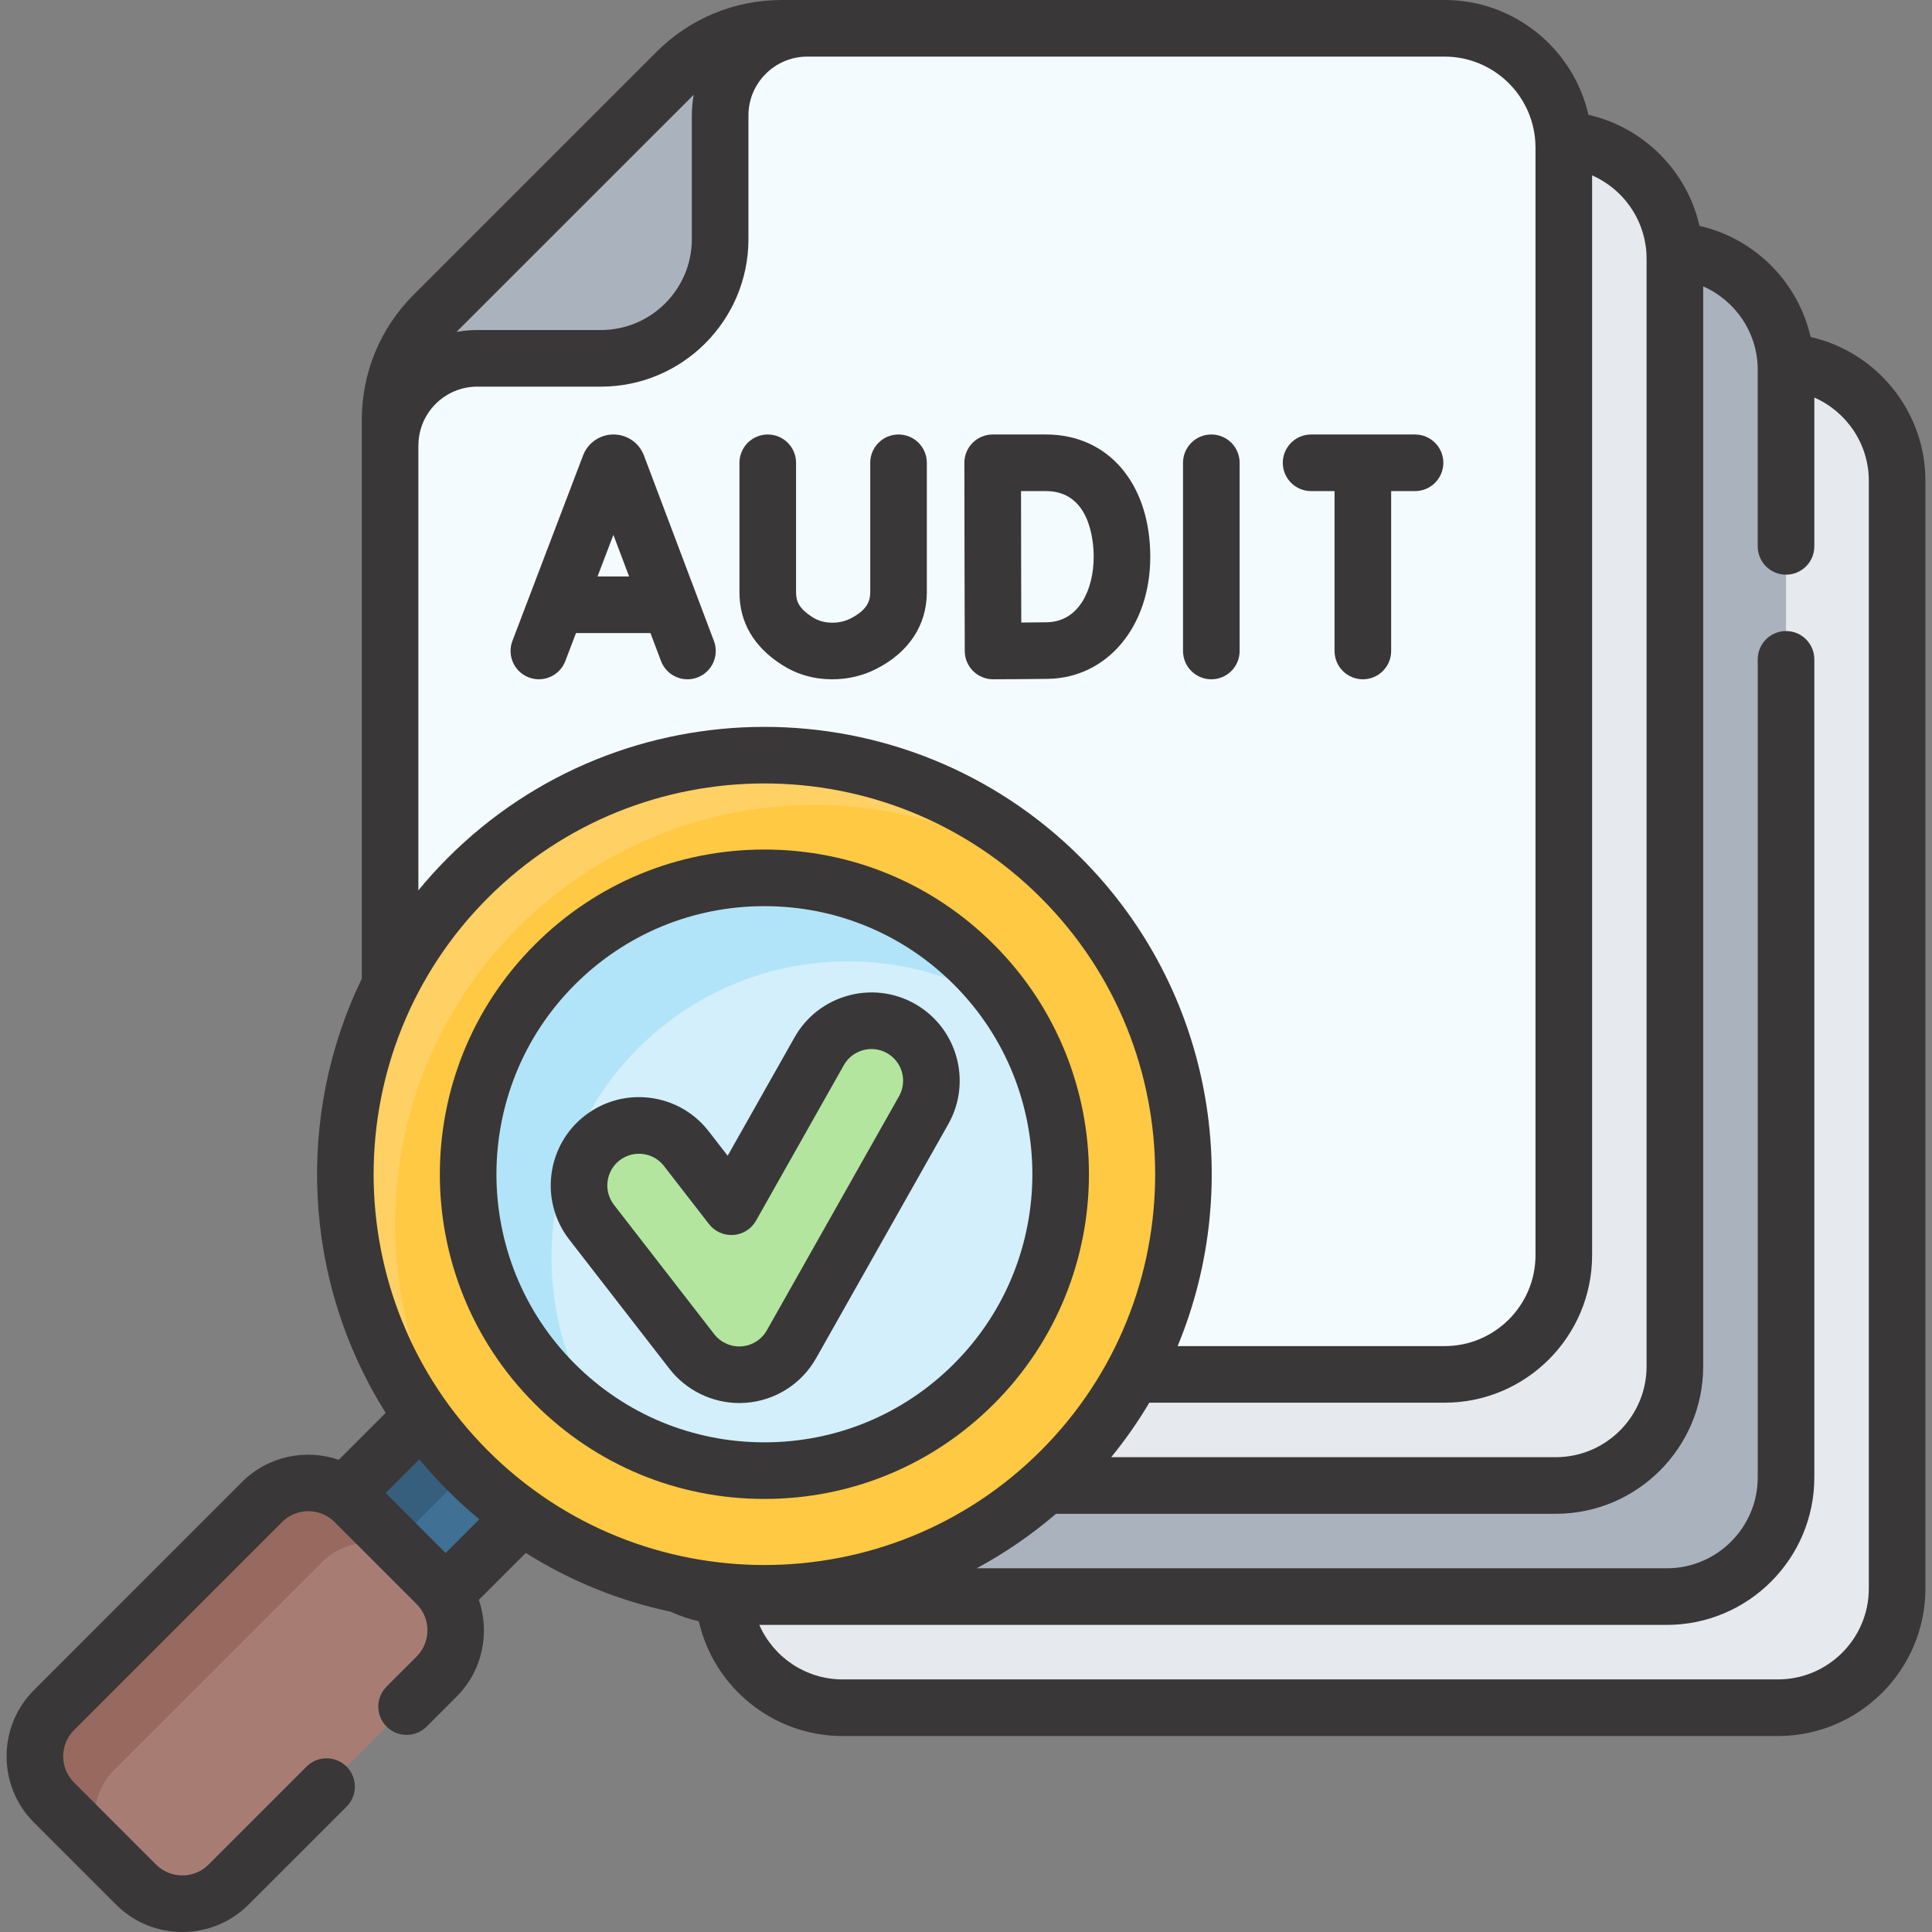 <svg xmlns="http://www.w3.org/2000/svg" width="100" height="100" viewBox="0 0 100 100" fill="none"><rect x="0" y="0" width="100" height="100" fill="#808080" stroke="none"/><g clip-path="url(#clip0_43_1449)"><path d="M37.444 38.993V82.221C37.444 85.628 40.206 88.389 43.613 88.389H92.026C95.433 88.389 98.194 85.628 98.194 82.221V24.886C98.194 21.479 95.433 18.717 92.026 18.717H57.72C55.675 18.717 53.714 19.53 52.268 20.976L39.703 33.541C38.257 34.987 37.444 36.948 37.444 38.993Z" fill="#E6E9ED"></path><path d="M31.693 33.242V76.47C31.693 79.877 34.455 82.638 37.862 82.638H86.275C89.682 82.638 92.444 79.877 92.444 76.47V19.135C92.444 15.728 89.682 12.966 86.275 12.966H51.969C49.924 12.966 47.963 13.779 46.517 15.225L33.952 27.79C32.506 29.236 31.693 31.197 31.693 33.242Z" fill="#AAB2BD"></path><path d="M25.942 27.492V70.719C25.942 74.126 28.704 76.888 32.111 76.888H80.524C83.931 76.888 86.692 74.126 86.692 70.719V13.384C86.692 9.978 83.931 7.216 80.524 7.216H46.218C44.173 7.216 42.212 8.028 40.766 9.474L28.201 22.04C26.755 23.485 25.942 25.447 25.942 27.492Z" fill="#E6E9ED"></path><path d="M20.192 21.741V64.968C20.192 68.375 22.954 71.137 26.361 71.137H74.774C78.181 71.137 80.942 68.375 80.942 64.968V7.634C80.942 4.227 78.181 1.465 74.774 1.465H40.468C38.423 1.465 36.462 2.277 35.016 3.723L22.451 16.288C21.005 17.734 20.192 19.696 20.192 21.741Z" fill="#F4FBFF"></path><path d="M20.192 21.742V23.058C20.192 20.567 22.213 18.547 24.704 18.547H31.106C34.513 18.547 37.274 15.785 37.274 12.379V5.976C37.274 3.485 39.294 1.465 41.785 1.465H40.469C38.424 1.465 36.463 2.278 35.016 3.724L22.451 16.288C21.006 17.735 20.192 19.696 20.192 21.742Z" fill="#AAB2BD"></path><path d="M24.451 70.711L29.628 75.888L17.635 87.881L12.458 82.704L24.451 70.711Z" fill="#407093"></path><path d="M24.451 70.711L27.04 73.299L15.046 85.293L12.458 82.704L24.451 70.711Z" fill="#365E7D"></path><path d="M39.565 82.479C51.55 82.479 61.266 72.763 61.266 60.778C61.266 48.793 51.55 39.077 39.565 39.077C27.579 39.077 17.863 48.793 17.863 60.778C17.863 72.763 27.579 82.479 39.565 82.479Z" fill="#FFC943"></path><path d="M25.569 77.364C25.105 76.973 24.655 76.559 24.219 76.123C15.744 67.648 15.745 53.907 24.219 45.433C32.694 36.958 46.435 36.958 54.91 45.433C55.346 45.869 55.759 46.319 56.15 46.782C47.623 39.568 34.847 39.982 26.808 48.022C18.77 56.059 18.355 68.837 25.569 77.364Z" fill="#FFD064"></path><path d="M39.565 76.119C48.038 76.119 54.907 69.251 54.907 60.778C54.907 52.305 48.038 45.437 39.565 45.437C31.092 45.437 24.224 52.305 24.224 60.778C24.224 69.251 31.092 76.119 39.565 76.119Z" fill="#D3EFFB"></path><path d="M31.095 73.572C30.255 73.015 29.458 72.366 28.718 71.626C22.726 65.634 22.726 55.92 28.716 49.93C34.708 43.938 44.422 43.938 50.413 49.93C51.154 50.67 51.802 51.467 52.359 52.307C46.402 48.353 38.291 49.002 33.039 54.253C27.789 59.503 27.141 67.615 31.095 73.572Z" fill="#B1E4F9"></path><path d="M7.041 97.546L2.797 93.301C1.474 91.979 1.474 89.834 2.797 88.511L13.563 77.745C14.886 76.422 17.03 76.422 18.353 77.745L22.597 81.989C23.92 83.312 23.92 85.456 22.597 86.779L11.831 97.546C10.508 98.868 8.364 98.868 7.041 97.546Z" fill="#A77D73"></path><path d="M5.903 96.408L2.797 93.302C1.474 91.978 1.474 89.835 2.797 88.511L13.564 77.745C14.887 76.422 17.03 76.422 18.354 77.745L21.46 80.851C20.137 79.528 17.993 79.528 16.67 80.851L5.903 91.618C4.58 92.941 4.58 95.084 5.903 96.408Z" fill="#98695E"></path><path d="M38.263 71.156C37.308 71.156 36.401 70.716 35.81 69.954L30.62 63.259C29.569 61.904 29.816 59.954 31.171 58.904C32.526 57.854 34.476 58.1 35.526 59.455L37.856 62.461L42.403 54.41C43.246 52.917 45.139 52.39 46.633 53.233C48.125 54.076 48.652 55.97 47.809 57.463L40.966 69.579C40.455 70.484 39.525 71.073 38.489 71.148C38.413 71.154 38.338 71.156 38.263 71.156Z" fill="#B3E59F"></path><path d="M93.717 17.443C93.07 14.603 90.83 12.342 87.966 11.693C87.317 8.84 85.068 6.59 82.216 5.942C81.442 2.528 78.378 0 74.774 0H40.466C38.016 0 35.712 0.954 33.979 2.687C33.964 2.702 33.95 2.717 33.935 2.733L21.412 15.253C19.679 16.987 18.726 19.292 18.726 21.743V50.659C15.271 57.79 15.683 66.338 19.964 73.129L17.535 75.558C15.837 74.977 13.879 75.357 12.527 76.709L1.762 87.476C0.846 88.392 0.341 89.611 0.341 90.907C0.341 92.203 0.846 93.421 1.762 94.337L6.006 98.581C6.952 99.527 8.194 100 9.436 100C10.678 100 11.921 99.527 12.866 98.581L17.939 93.511C18.511 92.939 18.511 92.011 17.939 91.439C17.367 90.867 16.44 90.867 15.867 91.439L10.795 96.51C10.046 97.259 8.827 97.259 8.077 96.51L3.833 92.265C3.47 91.903 3.27 91.42 3.27 90.907C3.27 90.393 3.47 89.911 3.833 89.548L14.599 78.78C15.348 78.031 16.569 78.031 17.319 78.78L21.562 83.024C22.312 83.774 22.312 84.995 21.563 85.744L20.01 87.296C19.438 87.869 19.438 88.796 20.01 89.368C20.582 89.94 21.51 89.94 22.082 89.368L23.634 87.816C24.986 86.464 25.366 84.506 24.785 82.807L27.214 80.379C29.547 81.85 32.088 82.864 34.708 83.421C35.181 83.636 35.669 83.803 36.17 83.916C36.945 87.329 40.009 89.856 43.613 89.856H92.026C96.235 89.856 99.659 86.431 99.659 82.221V24.885C99.66 21.281 97.131 18.218 93.717 17.443ZM82.407 64.969V9.077C83.975 9.765 85.101 11.287 85.218 13.086C85.224 13.177 85.227 13.275 85.227 13.385V70.721C85.227 73.314 83.117 75.424 80.524 75.424H57.515C58.251 74.524 58.908 73.581 59.488 72.603H74.774C78.983 72.603 82.407 69.178 82.407 64.969ZM35.907 4.904C35.844 5.252 35.809 5.61 35.809 5.976V12.379C35.809 14.972 33.699 17.082 31.106 17.082H24.703C24.336 17.082 23.976 17.117 23.627 17.181L35.907 4.904ZM21.655 23.092C21.655 23.081 21.657 23.07 21.657 23.058C21.657 21.378 23.024 20.012 24.703 20.012H31.106C35.315 20.012 38.739 16.588 38.739 12.379V5.976C38.739 4.297 40.105 2.93 41.785 2.93C41.787 2.93 41.789 2.93 41.791 2.93H74.774C77.247 2.93 79.308 4.859 79.467 7.336C79.474 7.426 79.477 7.523 79.477 7.633V64.969C79.477 67.563 77.367 69.674 74.774 69.674H60.954C64.436 61.271 62.767 51.219 55.946 44.397C46.913 35.365 32.216 35.365 23.184 44.397C22.641 44.94 22.132 45.503 21.655 46.084V23.092ZM25.256 46.469C29.201 42.523 34.382 40.551 39.565 40.551C44.746 40.551 49.93 42.525 53.874 46.469C61.764 54.359 61.764 67.197 53.874 75.087C45.984 82.978 33.146 82.978 25.256 75.087C17.366 67.197 17.366 54.359 25.256 46.469ZM23.066 80.384L19.959 77.277L21.704 75.531C22.168 76.091 22.66 76.635 23.184 77.159C23.708 77.683 24.251 78.175 24.811 78.638L23.066 80.384ZM96.73 82.221C96.73 84.815 94.62 86.926 92.026 86.926H43.613C41.698 86.926 40.031 85.769 39.301 84.104H86.274C90.484 84.104 93.909 80.68 93.909 76.471V34.128C93.909 33.319 93.254 32.663 92.445 32.663C91.635 32.663 90.98 33.319 90.98 34.128V76.471C90.98 79.064 88.869 81.174 86.274 81.174H50.552C51.995 80.397 53.373 79.458 54.658 78.354H80.524C84.733 78.354 88.157 74.93 88.157 70.721V14.825C89.822 15.555 90.979 17.221 90.979 19.135V28.28C90.979 29.089 91.635 29.745 92.444 29.745C93.254 29.745 93.909 29.089 93.909 28.28V20.576C95.573 21.306 96.73 22.972 96.73 24.885V82.221H96.73Z" fill="#393737"></path><path d="M39.565 77.585C44.054 77.585 48.275 75.837 51.449 72.662C58.002 66.109 58.002 55.447 51.449 48.895C48.275 45.72 44.054 43.972 39.565 43.972C35.076 43.972 30.855 45.72 27.681 48.895C21.128 55.447 21.128 66.109 27.681 72.662C30.856 75.837 35.076 77.585 39.565 77.585ZM29.753 50.966C32.374 48.345 35.859 46.902 39.565 46.902C43.272 46.902 46.757 48.345 49.377 50.966C54.788 56.377 54.788 65.18 49.377 70.591C46.757 73.211 43.272 74.655 39.565 74.655C35.858 74.655 32.374 73.211 29.753 70.591C24.343 65.18 24.343 56.377 29.753 50.966Z" fill="#393737"></path><path d="M27.371 35.063C28.127 35.351 28.973 34.972 29.261 34.216L29.813 32.768H33.667L34.213 34.212C34.434 34.798 34.991 35.16 35.583 35.16C35.755 35.16 35.93 35.13 36.1 35.065C36.857 34.78 37.239 33.934 36.953 33.178L33.329 23.573C33.324 23.56 33.319 23.546 33.313 23.533C33.052 22.898 32.44 22.489 31.755 22.489C31.754 22.489 31.753 22.489 31.753 22.489C31.066 22.49 30.454 22.901 30.194 23.536C30.19 23.547 30.185 23.558 30.181 23.57L26.523 33.173C26.235 33.929 26.615 34.776 27.371 35.063ZM32.562 29.838H30.928L31.749 27.684L32.562 29.838Z" fill="#393737"></path><path d="M62.698 35.16C63.508 35.16 64.163 34.504 64.163 33.695V23.954C64.163 23.145 63.508 22.489 62.698 22.489C61.889 22.489 61.233 23.145 61.233 23.954V33.695C61.233 34.504 61.889 35.16 62.698 35.16Z" fill="#393737"></path><path d="M49.936 33.7C49.937 34.089 50.093 34.46 50.369 34.734C50.643 35.007 51.014 35.159 51.401 35.159H51.406C51.49 35.159 53.459 35.152 54.246 35.138C57.312 35.084 59.538 32.429 59.538 28.824C59.538 25.035 57.369 22.489 54.14 22.489H51.381C50.992 22.489 50.619 22.643 50.344 22.919C50.069 23.194 49.915 23.567 49.916 23.956C49.916 23.957 49.923 27.703 49.923 28.813C49.923 30.168 49.936 33.7 49.936 33.7ZM54.14 25.419C56.431 25.419 56.609 28.025 56.609 28.824C56.609 30.488 55.862 32.179 54.195 32.208C53.883 32.214 53.366 32.218 52.861 32.222C52.857 31.09 52.853 29.591 52.853 28.813C52.853 28.16 52.85 26.598 52.849 25.419H54.14Z" fill="#393737"></path><path d="M40.479 34.416C41.249 34.908 42.118 35.158 43.061 35.16H43.069C43.879 35.16 44.64 34.983 45.331 34.635C47.035 33.777 47.973 32.362 47.973 30.65V23.954C47.973 23.145 47.317 22.489 46.508 22.489C45.699 22.489 45.043 23.145 45.043 23.954V30.65C45.043 31.07 44.921 31.561 44.013 32.018C43.73 32.161 43.421 32.23 43.069 32.23C43.067 32.23 43.066 32.23 43.065 32.23C42.684 32.229 42.353 32.136 42.056 31.947C41.347 31.493 41.204 31.117 41.204 30.657V23.954C41.204 23.145 40.548 22.489 39.739 22.489C38.93 22.489 38.274 23.145 38.274 23.954V30.657C38.274 32.216 39.016 33.481 40.479 34.416Z" fill="#393737"></path><path d="M67.862 25.419H69.076V33.695C69.076 34.504 69.732 35.16 70.541 35.16C71.35 35.16 72.006 34.504 72.006 33.695V25.419H73.242C74.051 25.419 74.707 24.763 74.707 23.954C74.707 23.145 74.051 22.489 73.242 22.489H67.862C67.053 22.489 66.397 23.145 66.397 23.954C66.397 24.763 67.053 25.419 67.862 25.419Z" fill="#393737"></path><path d="M38.263 72.621C38.373 72.621 38.484 72.617 38.595 72.609C40.124 72.498 41.488 71.634 42.242 70.299L49.084 58.183C50.323 55.989 49.547 53.197 47.353 51.958C45.16 50.719 42.367 51.496 41.128 53.689L37.664 59.822L36.684 58.558C35.936 57.593 34.858 56.978 33.647 56.824C32.436 56.671 31.238 56.999 30.273 57.746C28.283 59.29 27.919 62.166 29.462 64.157L34.653 70.852C35.511 71.96 36.861 72.621 38.263 72.621ZM32.068 60.062C32.359 59.837 32.708 59.718 33.07 59.718C33.139 59.718 33.209 59.722 33.279 59.731C33.713 59.786 34.1 60.007 34.368 60.353L36.698 63.359C36.999 63.746 37.475 63.958 37.963 63.922C38.452 63.886 38.891 63.608 39.132 63.181L43.678 55.13C44.123 54.343 45.125 54.065 45.912 54.509C46.699 54.954 46.978 55.956 46.533 56.743L39.691 68.859C39.42 69.338 38.931 69.648 38.383 69.688C37.837 69.727 37.301 69.486 36.968 69.057L31.778 62.362C31.224 61.647 31.354 60.615 32.068 60.062Z" fill="#393737"></path></g><defs><clipPath id="clip0_43_1449"><rect width="100" height="100" fill="white"></rect></clipPath></defs></svg>